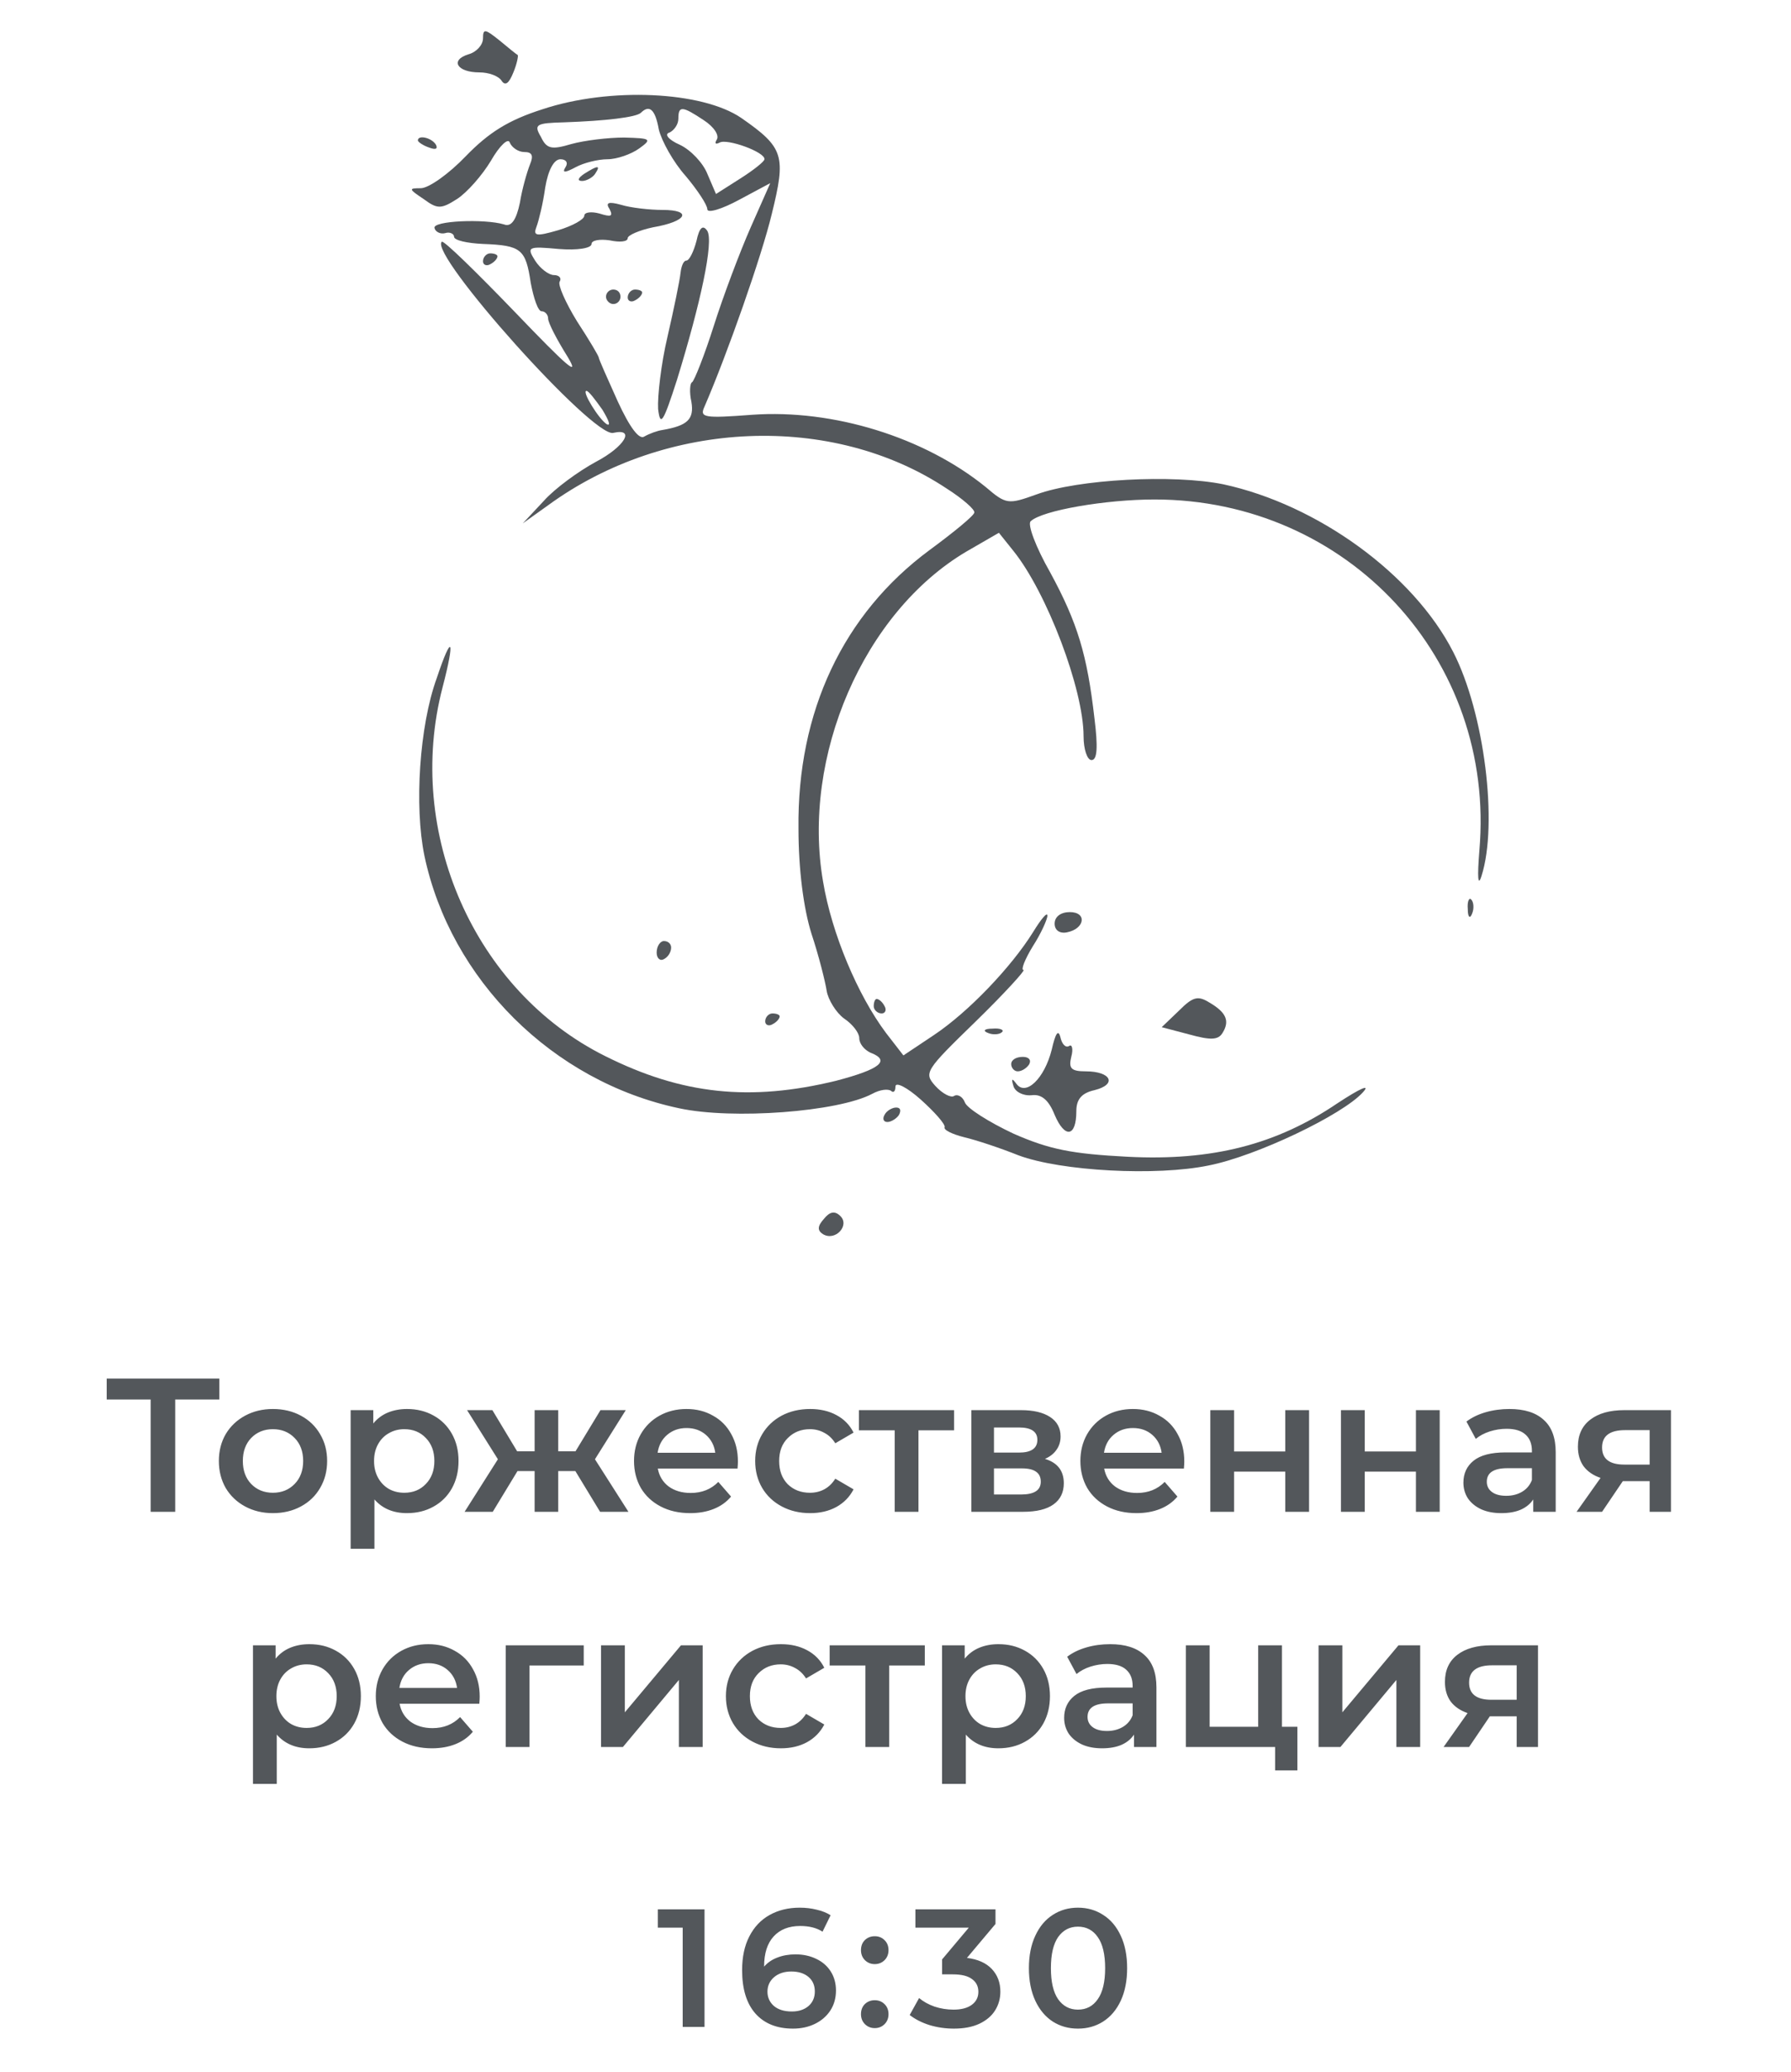 <?xml version="1.0" encoding="UTF-8"?> <svg xmlns="http://www.w3.org/2000/svg" width="160" height="185" viewBox="0 0 160 185" fill="none"> <path d="M62.939 170.5V181H60.989V172.135H58.769V170.5H62.939ZM71.067 174.52C71.757 174.52 72.377 174.655 72.927 174.925C73.477 175.185 73.907 175.56 74.217 176.05C74.527 176.54 74.682 177.105 74.682 177.745C74.682 178.425 74.512 179.025 74.172 179.545C73.832 180.055 73.372 180.45 72.792 180.73C72.212 181.01 71.562 181.15 70.842 181.15C69.402 181.15 68.282 180.7 67.482 179.8C66.692 178.9 66.297 177.61 66.297 175.93C66.297 174.75 66.512 173.745 66.942 172.915C67.372 172.075 67.972 171.44 68.742 171.01C69.522 170.57 70.422 170.35 71.442 170.35C71.982 170.35 72.487 170.41 72.957 170.53C73.437 170.64 73.852 170.805 74.202 171.025L73.482 172.495C72.962 172.155 72.297 171.985 71.487 171.985C70.477 171.985 69.687 172.295 69.117 172.915C68.547 173.535 68.262 174.43 68.262 175.6V175.615C68.572 175.255 68.967 174.985 69.447 174.805C69.927 174.615 70.467 174.52 71.067 174.52ZM70.737 179.62C71.347 179.62 71.842 179.46 72.222 179.14C72.602 178.81 72.792 178.375 72.792 177.835C72.792 177.285 72.602 176.85 72.222 176.53C71.842 176.21 71.332 176.05 70.692 176.05C70.062 176.05 69.547 176.22 69.147 176.56C68.757 176.9 68.562 177.33 68.562 177.85C68.562 178.36 68.752 178.785 69.132 179.125C69.522 179.455 70.057 179.62 70.737 179.62ZM78.146 175.39C77.806 175.39 77.516 175.275 77.276 175.045C77.036 174.805 76.916 174.505 76.916 174.145C76.916 173.775 77.031 173.475 77.261 173.245C77.501 173.015 77.796 172.9 78.146 172.9C78.496 172.9 78.786 173.015 79.016 173.245C79.256 173.475 79.376 173.775 79.376 174.145C79.376 174.505 79.256 174.805 79.016 175.045C78.776 175.275 78.486 175.39 78.146 175.39ZM78.146 181.105C77.806 181.105 77.516 180.99 77.276 180.76C77.036 180.52 76.916 180.22 76.916 179.86C76.916 179.49 77.031 179.19 77.261 178.96C77.501 178.73 77.796 178.615 78.146 178.615C78.496 178.615 78.786 178.73 79.016 178.96C79.256 179.19 79.376 179.49 79.376 179.86C79.376 180.22 79.256 180.52 79.016 180.76C78.776 180.99 78.486 181.105 78.146 181.105ZM86.383 174.835C87.353 174.955 88.093 175.285 88.603 175.825C89.113 176.365 89.368 177.04 89.368 177.85C89.368 178.46 89.213 179.015 88.903 179.515C88.593 180.015 88.123 180.415 87.493 180.715C86.873 181.005 86.113 181.15 85.213 181.15C84.463 181.15 83.738 181.045 83.038 180.835C82.348 180.615 81.758 180.315 81.268 179.935L82.108 178.42C82.488 178.74 82.948 178.995 83.488 179.185C84.038 179.365 84.603 179.455 85.183 179.455C85.873 179.455 86.413 179.315 86.803 179.035C87.203 178.745 87.403 178.355 87.403 177.865C87.403 177.375 87.213 176.995 86.833 176.725C86.463 176.445 85.893 176.305 85.123 176.305H84.163V174.97L86.548 172.135H81.778V170.5H88.933V171.805L86.383 174.835ZM96.299 181.15C95.459 181.15 94.709 180.94 94.049 180.52C93.388 180.09 92.868 179.47 92.489 178.66C92.109 177.84 91.918 176.87 91.918 175.75C91.918 174.63 92.109 173.665 92.489 172.855C92.868 172.035 93.388 171.415 94.049 170.995C94.709 170.565 95.459 170.35 96.299 170.35C97.138 170.35 97.888 170.565 98.549 170.995C99.219 171.415 99.743 172.035 100.123 172.855C100.503 173.665 100.693 174.63 100.693 175.75C100.693 176.87 100.503 177.84 100.123 178.66C99.743 179.47 99.219 180.09 98.549 180.52C97.888 180.94 97.138 181.15 96.299 181.15ZM96.299 179.455C97.049 179.455 97.638 179.145 98.069 178.525C98.508 177.905 98.728 176.98 98.728 175.75C98.728 174.52 98.508 173.595 98.069 172.975C97.638 172.355 97.049 172.045 96.299 172.045C95.558 172.045 94.969 172.355 94.528 172.975C94.099 173.595 93.883 174.52 93.883 175.75C93.883 176.98 94.099 177.905 94.528 178.525C94.969 179.145 95.558 179.455 96.299 179.455Z" fill="#53575B"></path> <path d="M19.596 124.97H15.652V135H13.459V124.97H9.532V123.1H19.596V124.97ZM24.38 135.119C23.462 135.119 22.635 134.921 21.898 134.524C21.162 134.127 20.584 133.578 20.164 132.875C19.756 132.161 19.552 131.356 19.552 130.461C19.552 129.566 19.756 128.767 20.164 128.064C20.584 127.361 21.162 126.812 21.898 126.415C22.635 126.018 23.462 125.82 24.38 125.82C25.31 125.82 26.143 126.018 26.879 126.415C27.616 126.812 28.188 127.361 28.596 128.064C29.016 128.767 29.225 129.566 29.225 130.461C29.225 131.356 29.016 132.161 28.596 132.875C28.188 133.578 27.616 134.127 26.879 134.524C26.143 134.921 25.31 135.119 24.38 135.119ZM24.38 133.3C25.162 133.3 25.808 133.039 26.318 132.518C26.828 131.997 27.083 131.311 27.083 130.461C27.083 129.611 26.828 128.925 26.318 128.404C25.808 127.883 25.162 127.622 24.38 127.622C23.598 127.622 22.952 127.883 22.442 128.404C21.944 128.925 21.694 129.611 21.694 130.461C21.694 131.311 21.944 131.997 22.442 132.518C22.952 133.039 23.598 133.3 24.38 133.3ZM36.356 125.82C37.24 125.82 38.028 126.013 38.719 126.398C39.422 126.783 39.972 127.327 40.368 128.03C40.765 128.733 40.964 129.543 40.964 130.461C40.964 131.379 40.765 132.195 40.368 132.909C39.972 133.612 39.422 134.156 38.719 134.541C38.028 134.926 37.24 135.119 36.356 135.119C35.133 135.119 34.163 134.711 33.45 133.895V138.298H31.325V125.922H33.347V127.112C33.699 126.681 34.13 126.358 34.639 126.143C35.161 125.928 35.733 125.82 36.356 125.82ZM36.118 133.3C36.901 133.3 37.541 133.039 38.039 132.518C38.55 131.997 38.804 131.311 38.804 130.461C38.804 129.611 38.55 128.925 38.039 128.404C37.541 127.883 36.901 127.622 36.118 127.622C35.608 127.622 35.15 127.741 34.742 127.979C34.334 128.206 34.011 128.534 33.773 128.965C33.535 129.396 33.416 129.894 33.416 130.461C33.416 131.028 33.535 131.526 33.773 131.957C34.011 132.388 34.334 132.722 34.742 132.96C35.15 133.187 35.608 133.3 36.118 133.3ZM51.399 131.362H49.869V135H47.761V131.362H46.231L44.021 135H41.505L44.48 130.308L41.726 125.922H43.987L46.197 129.594H47.761V125.922H49.869V129.594H51.416L53.643 125.922H55.904L53.15 130.308L56.142 135H53.609L51.399 131.362ZM65.922 130.512C65.922 130.659 65.911 130.869 65.888 131.141H58.765C58.89 131.81 59.213 132.342 59.734 132.739C60.267 133.124 60.924 133.317 61.706 133.317C62.703 133.317 63.525 132.988 64.171 132.331L65.31 133.64C64.902 134.127 64.386 134.496 63.763 134.745C63.14 134.994 62.437 135.119 61.655 135.119C60.658 135.119 59.779 134.921 59.02 134.524C58.261 134.127 57.672 133.578 57.252 132.875C56.844 132.161 56.64 131.356 56.64 130.461C56.64 129.577 56.839 128.784 57.235 128.081C57.643 127.367 58.204 126.812 58.918 126.415C59.632 126.018 60.437 125.82 61.332 125.82C62.216 125.82 63.004 126.018 63.695 126.415C64.398 126.8 64.942 127.35 65.327 128.064C65.724 128.767 65.922 129.583 65.922 130.512ZM61.332 127.52C60.652 127.52 60.074 127.724 59.598 128.132C59.133 128.529 58.85 129.061 58.748 129.73H63.899C63.809 129.073 63.531 128.54 63.066 128.132C62.602 127.724 62.023 127.52 61.332 127.52ZM72.377 135.119C71.437 135.119 70.592 134.921 69.844 134.524C69.096 134.127 68.513 133.578 68.093 132.875C67.674 132.161 67.464 131.356 67.464 130.461C67.464 129.566 67.674 128.767 68.093 128.064C68.513 127.361 69.091 126.812 69.827 126.415C70.575 126.018 71.425 125.82 72.377 125.82C73.273 125.82 74.055 126.001 74.723 126.364C75.403 126.727 75.913 127.248 76.253 127.928L74.621 128.88C74.361 128.461 74.032 128.149 73.635 127.945C73.25 127.73 72.825 127.622 72.36 127.622C71.567 127.622 70.91 127.883 70.388 128.404C69.867 128.914 69.606 129.6 69.606 130.461C69.606 131.322 69.861 132.014 70.371 132.535C70.893 133.045 71.556 133.3 72.36 133.3C72.825 133.3 73.25 133.198 73.635 132.994C74.032 132.779 74.361 132.461 74.621 132.042L76.253 132.994C75.902 133.674 75.386 134.201 74.706 134.575C74.038 134.938 73.261 135.119 72.377 135.119ZM85.232 127.724H82.053V135H79.928V127.724H76.732V125.922H85.232V127.724ZM93.353 130.274C94.475 130.614 95.036 131.339 95.036 132.45C95.036 133.266 94.73 133.895 94.118 134.337C93.506 134.779 92.599 135 91.398 135H86.774V125.922H91.211C92.321 125.922 93.188 126.126 93.812 126.534C94.435 126.942 94.747 127.52 94.747 128.268C94.747 128.733 94.622 129.135 94.373 129.475C94.135 129.815 93.795 130.081 93.353 130.274ZM88.797 129.713H91.024C92.123 129.713 92.673 129.333 92.673 128.574C92.673 127.837 92.123 127.469 91.024 127.469H88.797V129.713ZM91.228 133.453C92.395 133.453 92.979 133.073 92.979 132.314C92.979 131.917 92.843 131.623 92.571 131.43C92.299 131.226 91.874 131.124 91.296 131.124H88.797V133.453H91.228ZM105.799 130.512C105.799 130.659 105.788 130.869 105.765 131.141H98.642C98.767 131.81 99.09 132.342 99.611 132.739C100.144 133.124 100.801 133.317 101.583 133.317C102.58 133.317 103.402 132.988 104.048 132.331L105.187 133.64C104.779 134.127 104.263 134.496 103.64 134.745C103.017 134.994 102.314 135.119 101.532 135.119C100.535 135.119 99.656 134.921 98.897 134.524C98.138 134.127 97.548 133.578 97.129 132.875C96.721 132.161 96.517 131.356 96.517 130.461C96.517 129.577 96.715 128.784 97.112 128.081C97.52 127.367 98.081 126.812 98.795 126.415C99.509 126.018 100.314 125.82 101.209 125.82C102.093 125.82 102.881 126.018 103.572 126.415C104.275 126.8 104.819 127.35 105.204 128.064C105.601 128.767 105.799 129.583 105.799 130.512ZM101.209 127.52C100.529 127.52 99.951 127.724 99.475 128.132C99.01 128.529 98.727 129.061 98.625 129.73H103.776C103.685 129.073 103.408 128.54 102.943 128.132C102.478 127.724 101.9 127.52 101.209 127.52ZM108.123 125.922H110.248V129.611H114.821V125.922H116.946V135H114.821V131.413H110.248V135H108.123V125.922ZM119.794 125.922H121.919V129.611H126.492V125.922H128.617V135H126.492V131.413H121.919V135H119.794V125.922ZM134.848 125.82C136.185 125.82 137.205 126.143 137.908 126.789C138.622 127.424 138.979 128.387 138.979 129.679V135H136.973V133.895C136.712 134.292 136.338 134.598 135.851 134.813C135.375 135.017 134.797 135.119 134.117 135.119C133.437 135.119 132.842 135.006 132.332 134.779C131.822 134.541 131.425 134.218 131.142 133.81C130.87 133.391 130.734 132.92 130.734 132.399C130.734 131.583 131.034 130.931 131.635 130.444C132.247 129.945 133.205 129.696 134.508 129.696H136.854V129.56C136.854 128.925 136.661 128.438 136.276 128.098C135.902 127.758 135.341 127.588 134.593 127.588C134.083 127.588 133.579 127.667 133.08 127.826C132.593 127.985 132.179 128.206 131.839 128.489L131.006 126.942C131.482 126.579 132.054 126.302 132.723 126.109C133.392 125.916 134.1 125.82 134.848 125.82ZM134.559 133.572C135.092 133.572 135.562 133.453 135.97 133.215C136.389 132.966 136.684 132.614 136.854 132.161V131.107H134.661C133.437 131.107 132.825 131.509 132.825 132.314C132.825 132.699 132.978 133.005 133.284 133.232C133.59 133.459 134.015 133.572 134.559 133.572ZM149.276 125.922V135H147.372V132.263H144.975L143.122 135H140.844L142.986 131.974C142.328 131.747 141.824 131.402 141.473 130.937C141.133 130.461 140.963 129.877 140.963 129.186C140.963 128.143 141.331 127.339 142.068 126.772C142.804 126.205 143.819 125.922 145.111 125.922H149.276ZM145.179 127.707C143.807 127.707 143.122 128.223 143.122 129.254C143.122 130.274 143.785 130.784 145.111 130.784H147.372V127.707H145.179ZM27.632 146.82C28.516 146.82 29.304 147.013 29.995 147.398C30.698 147.783 31.248 148.327 31.644 149.03C32.041 149.733 32.239 150.543 32.239 151.461C32.239 152.379 32.041 153.195 31.644 153.909C31.248 154.612 30.698 155.156 29.995 155.541C29.304 155.926 28.516 156.119 27.632 156.119C26.408 156.119 25.439 155.711 24.725 154.895V159.298H22.6V146.922H24.623V148.112C24.975 147.681 25.405 147.358 25.915 147.143C26.437 146.928 27.009 146.82 27.632 146.82ZM27.394 154.3C28.176 154.3 28.817 154.039 29.315 153.518C29.825 152.997 30.08 152.311 30.08 151.461C30.08 150.611 29.825 149.925 29.315 149.404C28.817 148.883 28.176 148.622 27.394 148.622C26.884 148.622 26.425 148.741 26.017 148.979C25.609 149.206 25.286 149.534 25.048 149.965C24.81 150.396 24.691 150.894 24.691 151.461C24.691 152.028 24.81 152.526 25.048 152.957C25.286 153.388 25.609 153.722 26.017 153.96C26.425 154.187 26.884 154.3 27.394 154.3ZM42.854 151.512C42.854 151.659 42.843 151.869 42.82 152.141H35.697C35.822 152.81 36.145 153.342 36.666 153.739C37.199 154.124 37.856 154.317 38.638 154.317C39.636 154.317 40.457 153.988 41.103 153.331L42.242 154.64C41.834 155.127 41.319 155.496 40.695 155.745C40.072 155.994 39.369 156.119 38.587 156.119C37.59 156.119 36.712 155.921 35.952 155.524C35.193 155.127 34.604 154.578 34.184 153.875C33.776 153.161 33.572 152.356 33.572 151.461C33.572 150.577 33.771 149.784 34.167 149.081C34.575 148.367 35.136 147.812 35.85 147.415C36.564 147.018 37.369 146.82 38.264 146.82C39.148 146.82 39.936 147.018 40.627 147.415C41.33 147.8 41.874 148.35 42.259 149.064C42.656 149.767 42.854 150.583 42.854 151.512ZM38.264 148.52C37.584 148.52 37.006 148.724 36.53 149.132C36.066 149.529 35.782 150.061 35.68 150.73H40.831C40.741 150.073 40.463 149.54 39.998 149.132C39.534 148.724 38.956 148.52 38.264 148.52ZM52.148 148.724H47.303V156H45.178V146.922H52.148V148.724ZM53.695 146.922H55.82V152.906L60.835 146.922H62.773V156H60.648V150.016L55.65 156H53.695V146.922ZM69.763 156.119C68.822 156.119 67.978 155.921 67.23 155.524C66.482 155.127 65.898 154.578 65.479 153.875C65.059 153.161 64.85 152.356 64.85 151.461C64.85 150.566 65.059 149.767 65.479 149.064C65.898 148.361 66.476 147.812 67.213 147.415C67.961 147.018 68.811 146.82 69.763 146.82C70.658 146.82 71.44 147.001 72.109 147.364C72.789 147.727 73.299 148.248 73.639 148.928L72.007 149.88C71.746 149.461 71.417 149.149 71.021 148.945C70.635 148.73 70.21 148.622 69.746 148.622C68.952 148.622 68.295 148.883 67.774 149.404C67.252 149.914 66.992 150.6 66.992 151.461C66.992 152.322 67.247 153.014 67.757 153.535C68.278 154.045 68.941 154.3 69.746 154.3C70.21 154.3 70.635 154.198 71.021 153.994C71.417 153.779 71.746 153.461 72.007 153.042L73.639 153.994C73.287 154.674 72.772 155.201 72.092 155.575C71.423 155.938 70.647 156.119 69.763 156.119ZM82.618 148.724H79.439V156H77.314V148.724H74.118V146.922H82.618V148.724ZM89.191 146.82C90.075 146.82 90.863 147.013 91.554 147.398C92.257 147.783 92.806 148.327 93.203 149.03C93.6 149.733 93.798 150.543 93.798 151.461C93.798 152.379 93.6 153.195 93.203 153.909C92.806 154.612 92.257 155.156 91.554 155.541C90.863 155.926 90.075 156.119 89.191 156.119C87.967 156.119 86.998 155.711 86.284 154.895V159.298H84.159V146.922H86.182V148.112C86.533 147.681 86.964 147.358 87.474 147.143C87.995 146.928 88.568 146.82 89.191 146.82ZM88.953 154.3C89.735 154.3 90.375 154.039 90.874 153.518C91.384 152.997 91.639 152.311 91.639 151.461C91.639 150.611 91.384 149.925 90.874 149.404C90.375 148.883 89.735 148.622 88.953 148.622C88.443 148.622 87.984 148.741 87.576 148.979C87.168 149.206 86.845 149.534 86.607 149.965C86.369 150.396 86.25 150.894 86.25 151.461C86.25 152.028 86.369 152.526 86.607 152.957C86.845 153.388 87.168 153.722 87.576 153.96C87.984 154.187 88.443 154.3 88.953 154.3ZM99.18 146.82C100.517 146.82 101.537 147.143 102.24 147.789C102.954 148.424 103.311 149.387 103.311 150.679V156H101.305V154.895C101.044 155.292 100.67 155.598 100.183 155.813C99.707 156.017 99.129 156.119 98.449 156.119C97.769 156.119 97.174 156.006 96.664 155.779C96.154 155.541 95.757 155.218 95.474 154.81C95.202 154.391 95.066 153.92 95.066 153.399C95.066 152.583 95.366 151.931 95.967 151.444C96.579 150.945 97.536 150.696 98.84 150.696H101.186V150.56C101.186 149.925 100.993 149.438 100.608 149.098C100.234 148.758 99.673 148.588 98.925 148.588C98.415 148.588 97.91 148.667 97.412 148.826C96.924 148.985 96.511 149.206 96.171 149.489L95.338 147.942C95.814 147.579 96.386 147.302 97.055 147.109C97.723 146.916 98.432 146.82 99.18 146.82ZM98.891 154.572C99.423 154.572 99.894 154.453 100.302 154.215C100.721 153.966 101.016 153.614 101.186 153.161V152.107H98.993C97.769 152.107 97.157 152.509 97.157 153.314C97.157 153.699 97.31 154.005 97.616 154.232C97.922 154.459 98.347 154.572 98.891 154.572ZM115.902 154.198V158.091H113.913V156H105.94V146.922H108.065V154.198H112.4V146.922H114.525V154.198H115.902ZM117.794 146.922H119.919V152.906L124.934 146.922H126.872V156H124.747V150.016L119.749 156H117.794V146.922ZM137.397 146.922V156H135.493V153.263H133.096L131.243 156H128.965L131.107 152.974C130.45 152.747 129.946 152.402 129.594 151.937C129.254 151.461 129.084 150.877 129.084 150.186C129.084 149.143 129.453 148.339 130.189 147.772C130.926 147.205 131.94 146.922 133.232 146.922H137.397ZM133.3 148.707C131.929 148.707 131.243 149.223 131.243 150.254C131.243 151.274 131.906 151.784 133.232 151.784H135.493V148.707H133.3Z" fill="#53575B"></path> <path d="M43.149 3.426C43.149 4.008 42.567 4.654 41.856 4.848C40.176 5.365 40.822 6.464 42.826 6.464C43.666 6.464 44.571 6.787 44.83 7.24C45.153 7.692 45.476 7.434 45.864 6.464C46.187 5.688 46.317 4.977 46.252 4.913C46.123 4.848 45.412 4.266 44.636 3.62C43.343 2.586 43.149 2.521 43.149 3.426Z" fill="#53575B"></path> <path d="M48.45 9.761C45.412 10.73 43.666 11.829 41.598 13.962C40.111 15.514 38.301 16.807 37.59 16.807C36.491 16.807 36.491 16.871 37.849 17.776C39.077 18.681 39.4 18.681 40.822 17.776C41.727 17.194 43.084 15.643 43.86 14.35C44.636 12.993 45.412 12.282 45.541 12.734C45.735 13.187 46.317 13.575 46.834 13.575C47.545 13.575 47.674 13.898 47.351 14.673C47.092 15.32 46.64 16.871 46.446 18.099C46.123 19.651 45.67 20.297 45.024 20.039C43.279 19.521 38.624 19.715 38.818 20.362C38.883 20.685 39.335 20.944 39.788 20.814C40.176 20.685 40.563 20.879 40.563 21.137C40.563 21.461 41.727 21.719 43.149 21.784C46.575 21.913 46.963 22.236 47.416 25.274C47.674 26.632 48.062 27.796 48.385 27.796C48.708 27.796 48.967 28.119 48.967 28.442C48.967 28.83 49.742 30.317 50.712 31.868C51.876 33.807 50.583 32.644 46.058 27.925C42.567 24.305 39.594 21.396 39.465 21.59C38.301 22.689 52.975 39.108 54.785 38.655C56.788 38.203 55.819 39.883 53.233 41.241C51.682 42.081 49.549 43.633 48.579 44.731L46.704 46.735L48.967 45.119C59.503 37.427 74.371 36.845 84.584 43.633C86.006 44.538 87.105 45.507 87.04 45.766C87.04 46.024 85.23 47.511 83.033 49.127C75.34 54.815 71.203 63.542 71.333 74.014C71.333 77.634 71.785 81.124 72.496 83.387C73.142 85.326 73.724 87.653 73.854 88.493C73.983 89.269 74.694 90.433 75.405 90.95C76.181 91.467 76.762 92.243 76.762 92.695C76.762 93.212 77.215 93.729 77.732 93.988C79.607 94.699 78.637 95.475 74.694 96.509C67.002 98.383 60.925 97.737 54.074 94.311C42.373 88.493 36.168 74.337 39.529 61.409C40.693 56.949 40.37 56.496 39.012 60.569C37.461 64.835 37.008 72.01 37.913 76.406C40.24 87.459 49.355 96.573 60.667 98.965C65.45 99.999 74.888 99.288 77.926 97.672C78.637 97.284 79.348 97.22 79.607 97.414C79.801 97.608 79.995 97.478 79.995 97.026C79.995 96.573 81.029 97.091 82.257 98.189C83.485 99.288 84.455 100.387 84.39 100.646C84.261 100.904 85.101 101.292 86.135 101.551C87.234 101.809 89.367 102.52 90.983 103.167C94.797 104.589 103.33 105.041 107.984 104.072C112.25 103.231 119.943 99.547 121.752 97.543C122.464 96.767 121.559 97.155 119.49 98.513C114.06 102.197 108.307 103.684 100.744 103.296C95.767 103.038 93.763 102.65 90.531 101.228C88.333 100.193 86.394 98.965 86.2 98.448C86.006 97.931 85.554 97.672 85.23 97.866C84.972 98.06 84.196 97.672 83.55 96.961C82.516 95.798 82.645 95.604 87.17 91.208C89.755 88.687 91.63 86.619 91.436 86.619C91.177 86.619 91.565 85.649 92.276 84.486C92.987 83.387 93.569 82.094 93.569 81.771C93.569 81.383 92.987 82.094 92.276 83.257C90.337 86.36 86.523 90.368 83.42 92.436L80.706 94.246L79.154 92.243C76.633 88.881 74.306 83.387 73.53 78.733C71.591 67.55 77.15 54.686 86.329 49.256L89.238 47.576L90.531 49.192C93.504 52.876 96.801 61.538 96.801 65.74C96.801 66.903 97.124 67.873 97.512 67.873C98.029 67.873 98.094 66.709 97.771 64.124C97.124 58.5 96.284 55.656 93.828 51.131C92.535 48.868 91.759 46.8 92.082 46.541C93.117 45.572 98.805 44.602 103.136 44.602C120.395 44.602 133.646 58.888 132.16 75.953C131.966 78.345 132.03 79.25 132.354 78.215C133.84 73.561 132.612 63.671 129.833 58.241C126.277 51.26 117.68 45.055 109.277 43.245C104.817 42.34 96.284 42.792 92.6 44.15C90.079 45.055 89.885 45.055 88.075 43.503C82.58 39.043 74.435 36.522 67.196 37.039C62.929 37.362 62.477 37.298 62.929 36.328C64.998 31.545 68.036 22.883 68.941 19.134C70.234 13.898 70.04 13.187 66.226 10.536C62.735 8.145 54.461 7.757 48.45 9.761ZM58.857 11.571C59.115 12.605 60.15 14.479 61.249 15.708C62.283 16.936 63.188 18.293 63.188 18.681C63.188 19.069 64.481 18.681 66.032 17.841L68.812 16.354L67.066 20.297C66.097 22.495 64.61 26.438 63.77 29.088C62.929 31.739 62.024 34.001 61.83 34.13C61.636 34.195 61.572 35.035 61.766 35.876C62.024 37.427 61.443 38.009 59.18 38.397C58.728 38.461 58.017 38.72 57.564 38.978C57.112 39.302 56.271 38.203 55.172 35.811C54.267 33.807 53.492 32.062 53.492 31.933C53.492 31.803 52.651 30.381 51.553 28.701C50.518 27.02 49.807 25.404 50.001 25.145C50.195 24.822 49.937 24.564 49.484 24.564C49.032 24.564 48.256 23.982 47.803 23.271C47.028 22.043 47.157 21.978 49.937 22.236C51.553 22.366 52.845 22.172 52.845 21.784C52.845 21.461 53.556 21.331 54.461 21.461C55.366 21.655 56.077 21.59 56.077 21.267C56.077 21.008 57.112 20.556 58.34 20.297C61.378 19.78 61.895 18.746 59.18 18.746C58.017 18.746 56.336 18.552 55.496 18.293C54.332 17.97 54.074 18.099 54.461 18.681C54.785 19.328 54.591 19.392 53.556 19.069C52.845 18.875 52.199 18.94 52.199 19.263C52.199 19.586 51.165 20.168 49.872 20.556C47.868 21.137 47.609 21.073 47.933 20.233C48.127 19.715 48.514 18.164 48.708 16.742C48.967 15.191 49.484 14.221 50.066 14.221C50.583 14.221 50.777 14.544 50.518 14.932C50.195 15.449 50.454 15.449 51.423 14.932C52.134 14.544 53.427 14.221 54.267 14.221C55.108 14.221 56.401 13.768 57.112 13.251C58.275 12.411 58.146 12.346 55.754 12.282C54.332 12.282 52.199 12.54 51.035 12.864C49.29 13.381 48.838 13.316 48.32 12.217C47.674 11.118 47.868 10.989 50.389 10.924C54.138 10.795 56.788 10.472 57.241 10.084C58.017 9.308 58.534 9.761 58.857 11.571ZM62.865 10.73C63.77 11.312 64.287 12.088 64.028 12.476C63.834 12.799 63.899 12.928 64.287 12.734C64.933 12.346 68.359 13.575 68.294 14.221C68.294 14.415 67.325 15.191 66.097 15.966L63.964 17.324L63.188 15.514C62.8 14.544 61.701 13.381 60.731 12.928C59.697 12.476 59.309 11.959 59.827 11.829C60.214 11.635 60.602 11.118 60.602 10.601C60.602 9.438 60.925 9.438 62.865 10.73ZM53.815 36.587C54.397 37.556 54.591 38.073 54.203 37.88C53.492 37.427 51.94 34.906 52.393 34.906C52.587 34.906 53.169 35.682 53.815 36.587Z" fill="#53575B"></path> <path d="M52.199 15.514C51.617 15.902 51.553 16.16 52.005 16.16C52.393 16.16 52.975 15.837 53.169 15.514C53.686 14.738 53.427 14.738 52.199 15.514Z" fill="#53575B"></path> <path d="M62.218 21.525C61.96 22.495 61.572 23.271 61.313 23.271C61.055 23.271 60.861 23.788 60.796 24.37C60.731 25.016 60.214 27.537 59.633 30.058C59.051 32.514 58.728 35.423 58.792 36.522C58.986 38.138 59.245 37.75 60.473 33.936C62.606 27.02 63.77 21.59 63.188 20.62C62.8 20.039 62.477 20.297 62.218 21.525Z" fill="#53575B"></path> <path d="M54.138 26.503C54.138 26.826 54.461 27.149 54.785 27.149C55.172 27.149 55.431 26.826 55.431 26.503C55.431 26.115 55.172 25.856 54.785 25.856C54.461 25.856 54.138 26.115 54.138 26.503Z" fill="#53575B"></path> <path d="M56.077 26.567C56.077 26.891 56.401 27.02 56.724 26.826C57.112 26.632 57.37 26.309 57.37 26.115C57.37 25.986 57.112 25.856 56.724 25.856C56.401 25.856 56.077 26.18 56.077 26.567Z" fill="#53575B"></path> <path d="M37.331 12.54C37.331 12.67 37.784 12.993 38.366 13.187C38.883 13.381 39.141 13.316 38.947 12.928C38.56 12.282 37.331 12.023 37.331 12.54Z" fill="#53575B"></path> <path d="M43.149 23.335C43.149 23.659 43.472 23.788 43.796 23.594C44.183 23.4 44.442 23.077 44.442 22.883C44.442 22.754 44.183 22.624 43.796 22.624C43.472 22.624 43.149 22.948 43.149 23.335Z" fill="#53575B"></path> <path d="M131.125 81.189C131.125 81.9 131.319 82.094 131.513 81.577C131.707 81.124 131.642 80.543 131.449 80.349C131.255 80.09 131.061 80.478 131.125 81.189Z" fill="#53575B"></path> <path d="M94.216 82.482C94.216 83.064 94.668 83.387 95.314 83.257C96.93 82.934 97.124 81.448 95.573 81.448C94.797 81.448 94.216 81.835 94.216 82.482Z" fill="#53575B"></path> <path d="M58.663 85.067C58.663 85.585 58.986 85.843 59.309 85.649C59.697 85.455 59.956 85.003 59.956 84.615C59.956 84.292 59.697 84.033 59.309 84.033C58.986 84.033 58.663 84.486 58.663 85.067Z" fill="#53575B"></path> <path d="M105.334 90.239L103.782 91.725L106.239 92.372C108.113 92.889 108.824 92.889 109.212 92.243C109.859 91.208 109.6 90.433 108.049 89.528C107.014 88.881 106.562 89.01 105.334 90.239Z" fill="#53575B"></path> <path d="M78.055 89.851C78.055 90.174 78.379 90.497 78.766 90.497C79.09 90.497 79.219 90.174 79.025 89.851C78.831 89.463 78.508 89.204 78.314 89.204C78.185 89.204 78.055 89.463 78.055 89.851Z" fill="#53575B"></path> <path d="M68.359 91.208C68.359 91.531 68.682 91.661 69.005 91.467C69.393 91.273 69.652 90.95 69.652 90.756C69.652 90.626 69.393 90.497 69.005 90.497C68.682 90.497 68.359 90.82 68.359 91.208Z" fill="#53575B"></path> <path d="M88.269 92.243C88.721 92.436 89.303 92.372 89.497 92.178C89.755 91.984 89.367 91.79 88.656 91.855C87.945 91.855 87.751 92.049 88.269 92.243Z" fill="#53575B"></path> <path d="M93.957 93.729C93.31 96.315 91.63 97.931 90.789 96.767C90.402 96.25 90.337 96.315 90.531 96.961C90.66 97.478 91.371 97.866 92.147 97.802C93.052 97.672 93.698 98.254 94.215 99.547C95.12 101.68 96.155 101.551 96.155 99.224C96.155 98.189 96.607 97.608 97.771 97.349C99.839 96.832 99.257 95.668 96.995 95.668C95.702 95.668 95.444 95.41 95.702 94.376C95.896 93.665 95.767 93.212 95.508 93.406C95.185 93.6 94.862 93.212 94.733 92.63C94.539 91.855 94.28 92.307 93.957 93.729Z" fill="#53575B"></path> <path d="M90.337 95.022C90.337 95.345 90.596 95.668 90.919 95.668C91.307 95.668 91.759 95.345 91.953 95.022C92.147 94.634 91.888 94.376 91.371 94.376C90.79 94.376 90.337 94.634 90.337 95.022Z" fill="#53575B"></path> <path d="M79.025 99.547C78.831 99.87 78.896 100.193 79.283 100.193C79.607 100.193 80.124 99.87 80.318 99.547C80.512 99.159 80.447 98.9 80.059 98.9C79.736 98.9 79.219 99.159 79.025 99.547Z" fill="#53575B"></path> <path d="M73.595 108.855C73.013 109.502 73.013 109.889 73.53 110.213C74.629 110.859 75.922 109.437 75.082 108.597C74.565 108.08 74.112 108.209 73.595 108.855Z" fill="#53575B"></path> </svg> 